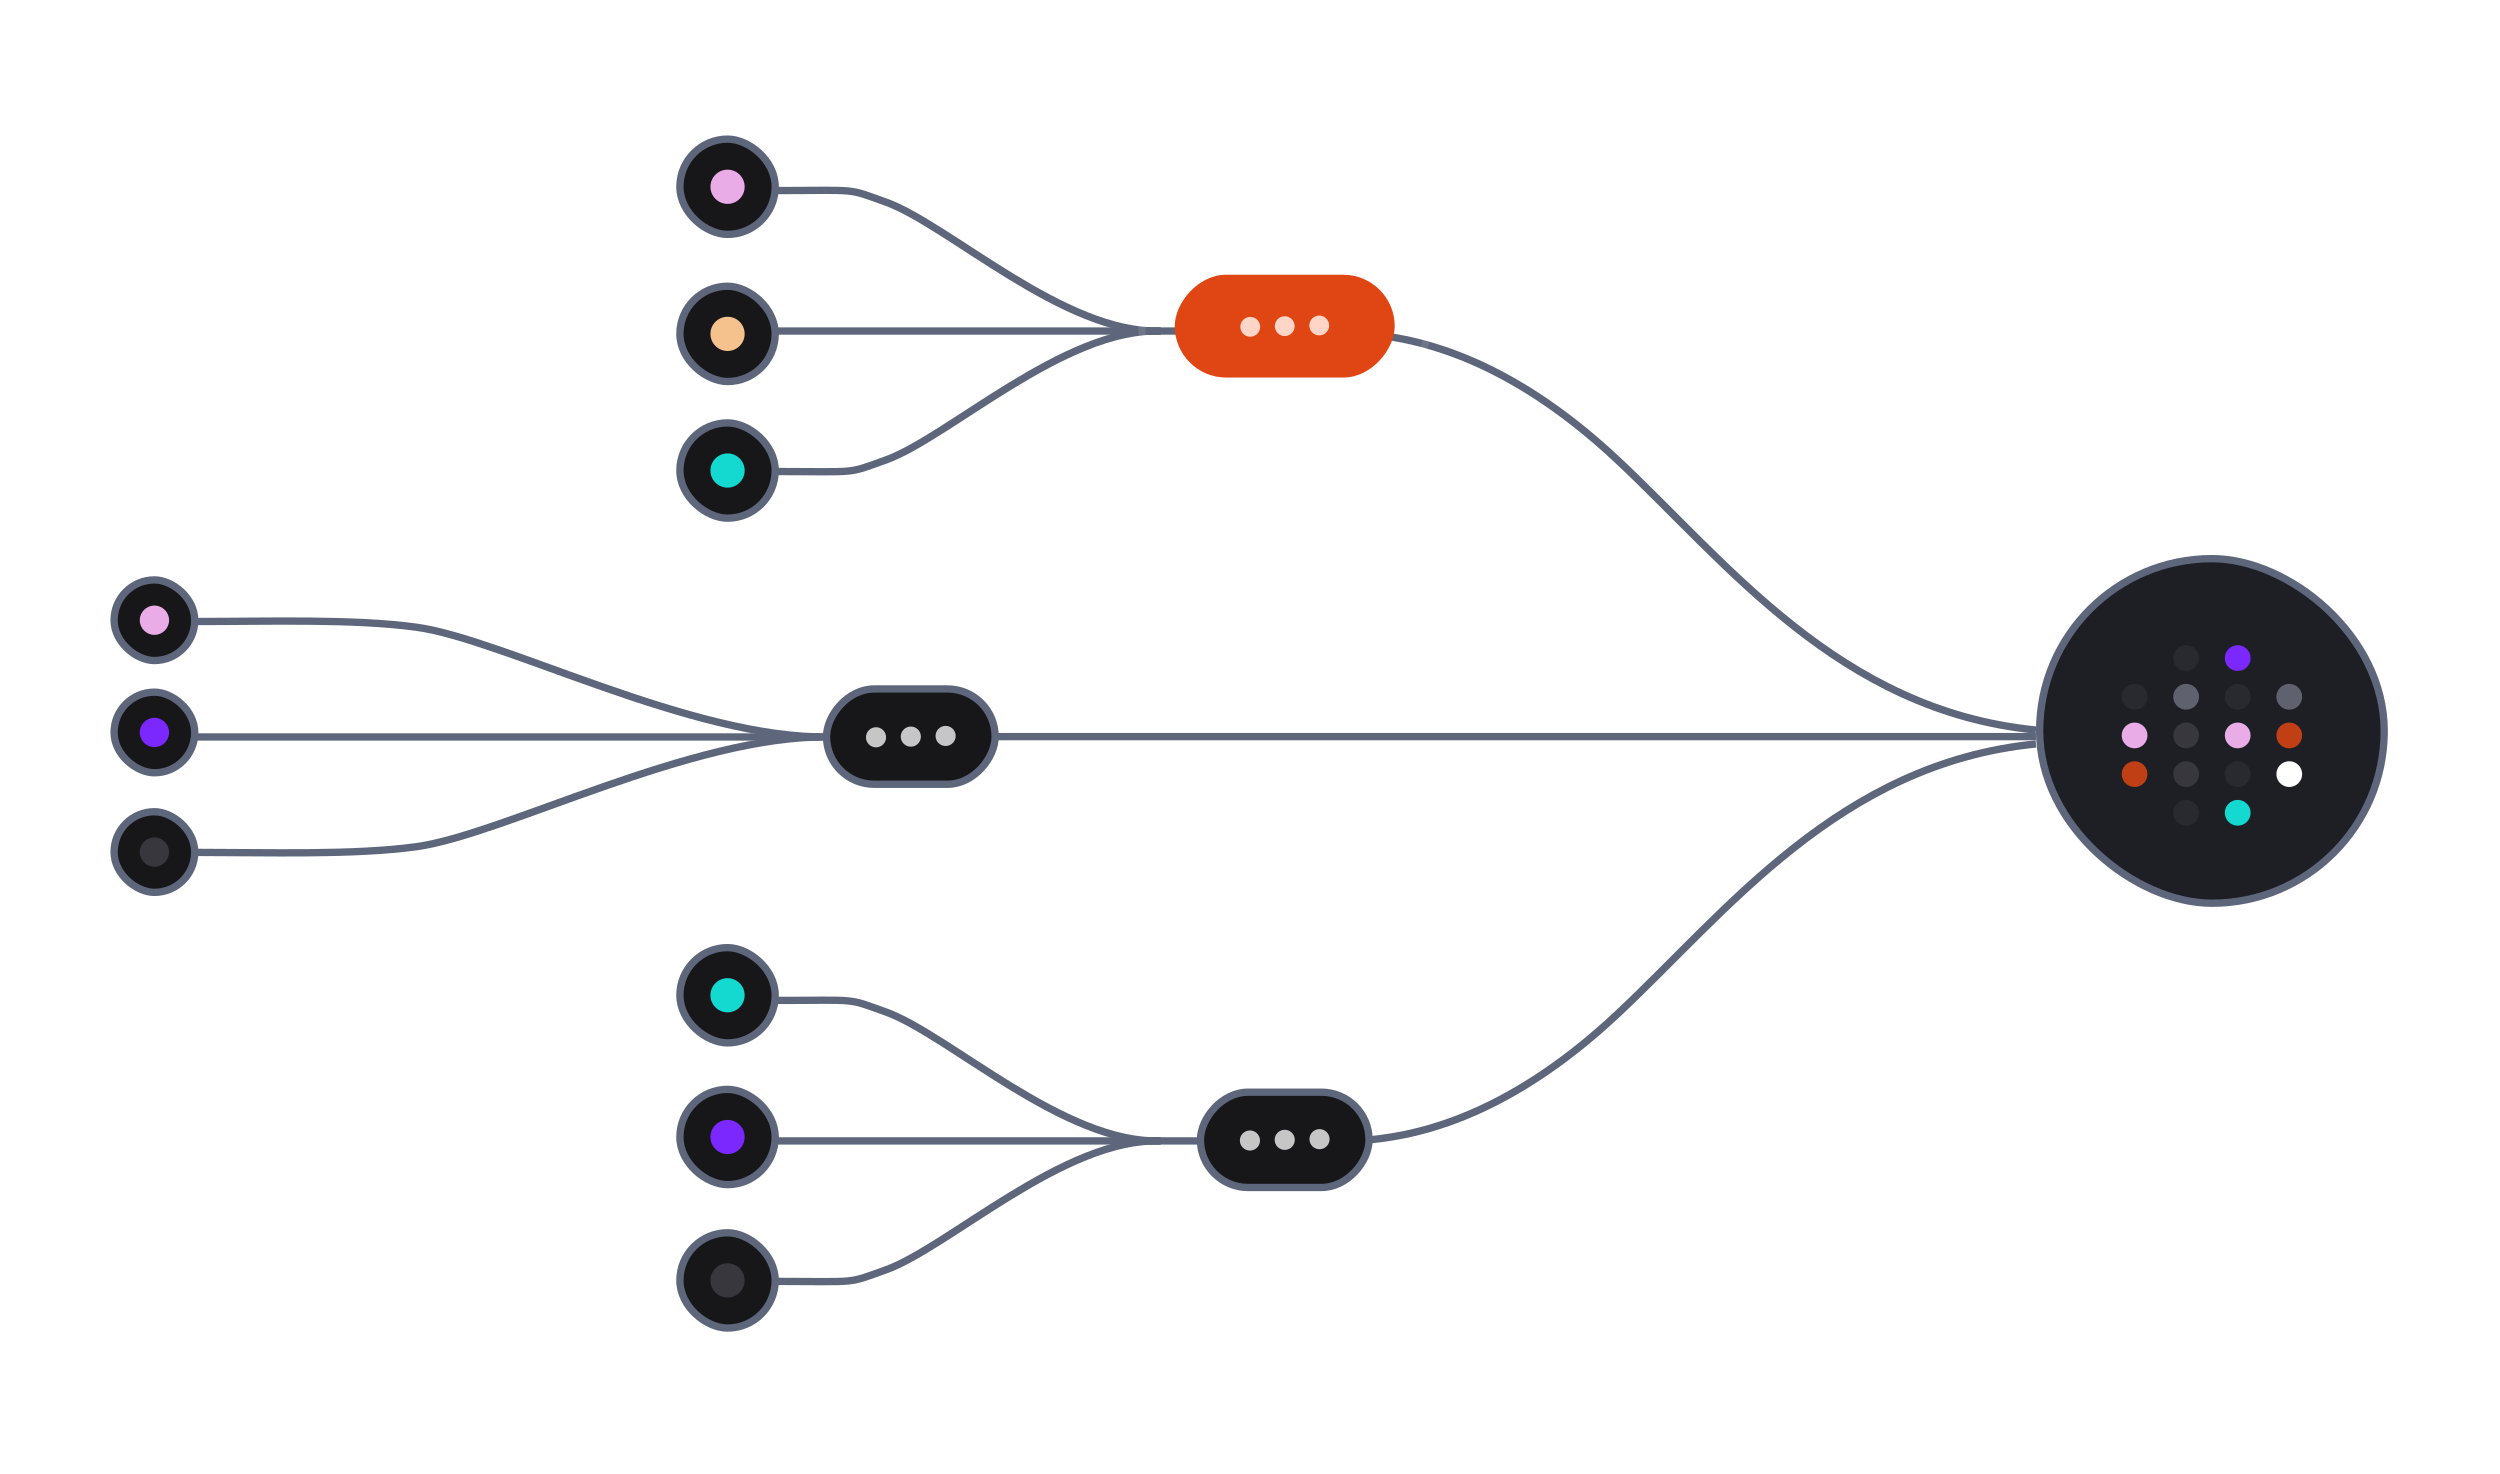 <svg width="341" height="201" viewBox="0 0 341 201" fill="none" xmlns="http://www.w3.org/2000/svg" xmlns:xlink="http://www.w3.org/1999/xlink">
<g clip-path="url(#clip0_119_3050)">
<g opacity="0.4">
<rect width="340" height="200" transform="translate(0.238 0.474)" fill="url(#pattern0_119_3050)" fill-opacity="0.5"/>
</g>
<rect x="0.5" y="0.5" width="47" height="47" rx="23.5" transform="matrix(-1.19249e-08 1 1 1.19249e-08 277.706 75.699)" fill="#1D1F25"/>
<rect x="0.5" y="0.5" width="47" height="47" rx="23.5" transform="matrix(-1.19249e-08 1 1 1.19249e-08 277.706 75.699)" stroke="#5D667A"/>
<circle cx="1.758" cy="1.758" r="1.758" transform="matrix(-1.19249e-08 1 1 1.19249e-08 289.399 93.281)" fill="#37373D" fill-opacity="0.5"/>
<circle cx="1.758" cy="1.758" r="1.758" transform="matrix(-1.19249e-08 1 1 1.19249e-08 289.399 98.556)" fill="#E9ACE6"/>
<circle cx="1.758" cy="1.758" r="1.758" transform="matrix(-1.19249e-08 1 1 1.19249e-08 289.399 103.831)" fill="#C03F14"/>
<circle cx="1.758" cy="1.758" r="1.758" transform="matrix(-1.19249e-08 1 1 1.19249e-08 296.432 88.007)" fill="#37373D" fill-opacity="0.5"/>
<circle cx="1.758" cy="1.758" r="1.758" transform="matrix(-1.19249e-08 1 1 1.19249e-08 296.432 93.281)" fill="#A4A4B8" fill-opacity="0.5"/>
<circle cx="1.758" cy="1.758" r="1.758" transform="matrix(-1.19249e-08 1 1 1.19249e-08 296.432 98.556)" fill="#37373D"/>
<circle cx="1.758" cy="1.758" r="1.758" transform="matrix(-1.19249e-08 1 1 1.19249e-08 296.432 103.831)" fill="#37373D"/>
<circle cx="1.758" cy="1.758" r="1.758" transform="matrix(-1.19249e-08 1 1 1.19249e-08 296.432 109.105)" fill="#37373D" fill-opacity="0.5"/>
<circle cx="1.758" cy="1.758" r="1.758" transform="matrix(-1.19249e-08 1 1 1.19249e-08 303.465 88.007)" fill="#7B28FF"/>
<circle cx="1.758" cy="1.758" r="1.758" transform="matrix(-1.19249e-08 1 1 1.19249e-08 303.465 93.281)" fill="#37373D" fill-opacity="0.5"/>
<circle cx="1.758" cy="1.758" r="1.758" transform="matrix(-1.19249e-08 1 1 1.19249e-08 303.465 98.556)" fill="#E9ACE6"/>
<circle cx="1.758" cy="1.758" r="1.758" transform="matrix(-1.19249e-08 1 1 1.19249e-08 303.465 103.831)" fill="#37373D" fill-opacity="0.5"/>
<circle cx="1.758" cy="1.758" r="1.758" transform="matrix(-1.19249e-08 1 1 1.19249e-08 303.465 109.105)" fill="#14D9D1"/>
<circle cx="1.758" cy="1.758" r="1.758" transform="matrix(-1.19249e-08 1 1 1.19249e-08 310.498 93.281)" fill="#A4A4B8" fill-opacity="0.5"/>
<circle cx="1.758" cy="1.758" r="1.758" transform="matrix(-1.19249e-08 1 1 1.19249e-08 310.498 98.556)" fill="#C03F14"/>
<circle cx="1.758" cy="1.758" r="1.758" transform="matrix(-1.19249e-08 1 1 1.19249e-08 310.498 103.831)" fill="white"/>
<rect x="0.5" y="0.5" width="13" height="13" rx="6.5" transform="matrix(-1.19249e-08 1 1 1.19249e-08 92.238 57.181)" fill="#17171A"/>
<rect x="0.5" y="0.5" width="13" height="13" rx="6.5" transform="matrix(-1.19249e-08 1 1 1.19249e-08 92.238 57.181)" stroke="#5D667A"/>
<circle cx="2.334" cy="2.334" r="2.334" transform="matrix(-1.19249e-08 1 1 1.19249e-08 96.904 61.847)" fill="#14D9D1"/>
<rect x="0.5" y="0.5" width="13" height="13" rx="6.5" transform="matrix(-1.19249e-08 1 1 1.19249e-08 92.238 18.474)" fill="#17171A"/>
<rect x="0.5" y="0.5" width="13" height="13" rx="6.5" transform="matrix(-1.19249e-08 1 1 1.19249e-08 92.238 18.474)" stroke="#5D667A"/>
<circle cx="2.334" cy="2.334" r="2.334" transform="matrix(-1.19249e-08 1 1 1.19249e-08 96.904 23.141)" fill="#E9ACE6"/>
<rect x="0.5" y="0.5" width="13" height="13" rx="6.5" transform="matrix(-1.19249e-08 1 1 1.19249e-08 92.238 38.541)" fill="#17171A"/>
<rect x="0.5" y="0.5" width="13" height="13" rx="6.5" transform="matrix(-1.19249e-08 1 1 1.19249e-08 92.238 38.541)" stroke="#5D667A"/>
<circle cx="2.334" cy="2.334" r="2.334" transform="matrix(-1.19249e-08 1 1 1.19249e-08 96.904 43.207)" fill="#F5C28D"/>
<path d="M105.636 64.314C117.287 64.314 115.345 64.702 120.782 62.76C129.331 59.707 145.208 44.675 158.307 45.165" stroke="#5D667A"/>
<path d="M105.636 25.992C117.287 25.992 115.345 25.604 120.782 27.546C129.331 30.599 145.208 45.632 158.307 45.141" stroke="#5D667A"/>
<path d="M105.636 45.153L170.103 45.153" stroke="#5D667A"/>
<path d="M185.431 45.474C192.291 45.917 205.015 48.13 220.615 62.734C235.523 76.691 250.82 96.923 277.706 99.578" stroke="#5D667A"/>
<path d="M185.431 155.578C192.291 155.135 205.015 152.922 220.615 138.318C235.523 124.362 250.82 104.129 277.706 101.474" stroke="#5D667A"/>
<path d="M113.123 100.474L277.706 100.474" stroke="#5D667A"/>
<rect x="0.5" y="0.5" width="12.998" height="12.998" rx="6.499" transform="matrix(6.94966e-08 1 1 -6.94966e-08 92.238 167.65)" fill="#17171A"/>
<rect x="0.5" y="0.5" width="12.998" height="12.998" rx="6.499" transform="matrix(6.94966e-08 1 1 -6.94966e-08 92.238 167.65)" stroke="#5D667A"/>
<circle cx="2.333" cy="2.333" r="2.333" transform="matrix(6.94966e-08 1 1 -6.94966e-08 96.903 172.316)" fill="#37373D"/>
<rect x="0.5" y="0.5" width="12.998" height="12.998" rx="6.499" transform="matrix(-1.19249e-08 1 1 1.19249e-08 92.238 128.755)" fill="#17171A"/>
<rect x="0.5" y="0.5" width="12.998" height="12.998" rx="6.499" transform="matrix(-1.19249e-08 1 1 1.19249e-08 92.238 128.755)" stroke="#5D667A"/>
<circle cx="2.333" cy="2.333" r="2.333" transform="matrix(-1.19249e-08 1 1 1.19249e-08 96.903 133.42)" fill="#14D9D1"/>
<rect x="0.5" y="0.5" width="12.998" height="12.998" rx="6.499" transform="matrix(-1.19249e-08 1 1 1.19249e-08 92.238 148.088)" fill="#17171A"/>
<rect x="0.5" y="0.5" width="12.998" height="12.998" rx="6.499" transform="matrix(-1.19249e-08 1 1 1.19249e-08 92.238 148.088)" stroke="#5D667A"/>
<circle cx="2.333" cy="2.333" r="2.333" transform="matrix(-1.19249e-08 1 1 1.19249e-08 96.904 152.754)" fill="#7B28FF"/>
<path d="M105.636 174.781C117.287 174.781 115.345 175.17 120.782 173.228C129.331 170.175 145.208 155.142 158.307 155.633" stroke="#5D667A"/>
<path d="M105.636 136.46C117.287 136.46 115.345 136.072 120.782 138.014C129.331 141.067 145.208 156.099 158.307 155.609" stroke="#5D667A"/>
<path d="M105.636 155.621L170.103 155.621" stroke="#5D667A"/>
<rect x="-0.5" y="0.5" width="39" height="23.025" rx="11.512" transform="matrix(-1 0 0 1 194.238 32.474)" stroke="white" stroke-opacity="0.1"/>
<rect width="30" height="14.025" rx="7.013" transform="matrix(-1 0 0 1 190.238 37.474)" fill="#E04613"/>
<circle cx="1.353" cy="1.353" r="1.353" transform="matrix(-1 0.019 0.019 1 181.27 43.016)" fill="#FFD5C7"/>
<circle cx="1.353" cy="1.353" r="1.353" transform="matrix(-1 0.019 0.019 1 176.565 43.107)" fill="#FFD5C7"/>
<circle cx="1.353" cy="1.353" r="1.353" transform="matrix(-1 0.019 0.019 1 171.859 43.199)" fill="#FFD5C7"/>
<rect x="-0.5" y="0.5" width="23" height="13" rx="6.5" transform="matrix(-1 0 0 1 186.238 148.474)" fill="#17171A"/>
<rect x="-0.5" y="0.5" width="23" height="13" rx="6.5" transform="matrix(-1 0 0 1 186.238 148.474)" stroke="#5D667A"/>
<circle cx="1.374" cy="1.374" r="1.374" transform="matrix(-1 0.019 0.019 1 181.331 153.982)" fill="#C6C6C6"/>
<circle cx="1.374" cy="1.374" r="1.374" transform="matrix(-1 0.019 0.019 1 176.584 154.074)" fill="#C6C6C6"/>
<circle cx="1.374" cy="1.374" r="1.374" transform="matrix(-1 0.019 0.019 1 171.838 154.166)" fill="#C6C6C6"/>
<rect x="0.5" y="0.5" width="11" height="11" rx="5.5" transform="matrix(-1.19249e-08 1 1 1.19249e-08 15.062 110.219)" fill="#17171A"/>
<rect x="0.5" y="0.5" width="11" height="11" rx="5.5" transform="matrix(-1.19249e-08 1 1 1.19249e-08 15.062 110.219)" stroke="#5D667A"/>
<circle cx="2" cy="2" r="2" transform="matrix(-1.19249e-08 1 1 1.19249e-08 19.062 114.219)" fill="#37373D"/>
<rect x="0.5" y="0.5" width="11" height="11" rx="5.5" transform="matrix(-1.19249e-08 1 1 1.19249e-08 15.062 78.598)" fill="#17171A"/>
<rect x="0.5" y="0.5" width="11" height="11" rx="5.5" transform="matrix(-1.19249e-08 1 1 1.19249e-08 15.062 78.598)" stroke="#5D667A"/>
<circle cx="2" cy="2" r="2" transform="matrix(-1.19249e-08 1 1 1.19249e-08 19.062 82.598)" fill="#E9ACE6"/>
<rect x="0.5" y="0.5" width="11" height="11" rx="5.5" transform="matrix(-1.19249e-08 1 1 1.19249e-08 15.062 93.909)" fill="#17171A"/>
<rect x="0.5" y="0.5" width="11" height="11" rx="5.5" transform="matrix(-1.19249e-08 1 1 1.19249e-08 15.062 93.909)" stroke="#5D667A"/>
<circle cx="2" cy="2" r="2" transform="matrix(-1.19249e-08 1 1 1.19249e-08 19.062 97.908)" fill="#7B28FF"/>
<path d="M26.888 116.268C36.597 116.268 48.248 116.657 56.791 115.491C68.599 113.88 94.468 100.195 113.056 100.527" stroke="#5D667A"/>
<path d="M26.888 84.774C36.597 84.774 48.248 84.385 56.791 85.551C68.599 87.162 94.468 100.847 113.056 100.515" stroke="#5D667A"/>
<path d="M26.755 100.521L111.728 100.521" stroke="#5D667A"/>
<rect x="-0.5" y="0.5" width="23" height="13" rx="6.5" transform="matrix(-1 0 0 1 135.238 93.474)" fill="#17171A"/>
<rect x="-0.5" y="0.5" width="23" height="13" rx="6.5" transform="matrix(-1 0 0 1 135.238 93.474)" stroke="#5D667A"/>
<circle cx="1.374" cy="1.374" r="1.374" transform="matrix(-1 0.019 0.019 1 130.331 98.982)" fill="#C6C6C6"/>
<circle cx="1.374" cy="1.374" r="1.374" transform="matrix(-1 0.019 0.019 1 125.584 99.075)" fill="#C6C6C6"/>
<circle cx="1.374" cy="1.374" r="1.374" transform="matrix(-1 0.019 0.019 1 120.838 99.166)" fill="#C6C6C6"/>
</g>
<defs>
<clipPath id="clip0_119_3050">
<rect width="340" height="200" fill="white" transform="translate(0.238 0.474)"/>
</clipPath>
<pattern id="pattern0_119_3050" patternUnits="userSpaceOnUse" viewBox="3181 10109 36.4 36.4" width="3.747%" height="6.37%" patternContentUnits="objectBoundingBox">
<circle cx="3183" cy="10111" r="2" fill="white"/>
</pattern></defs>
</svg>
